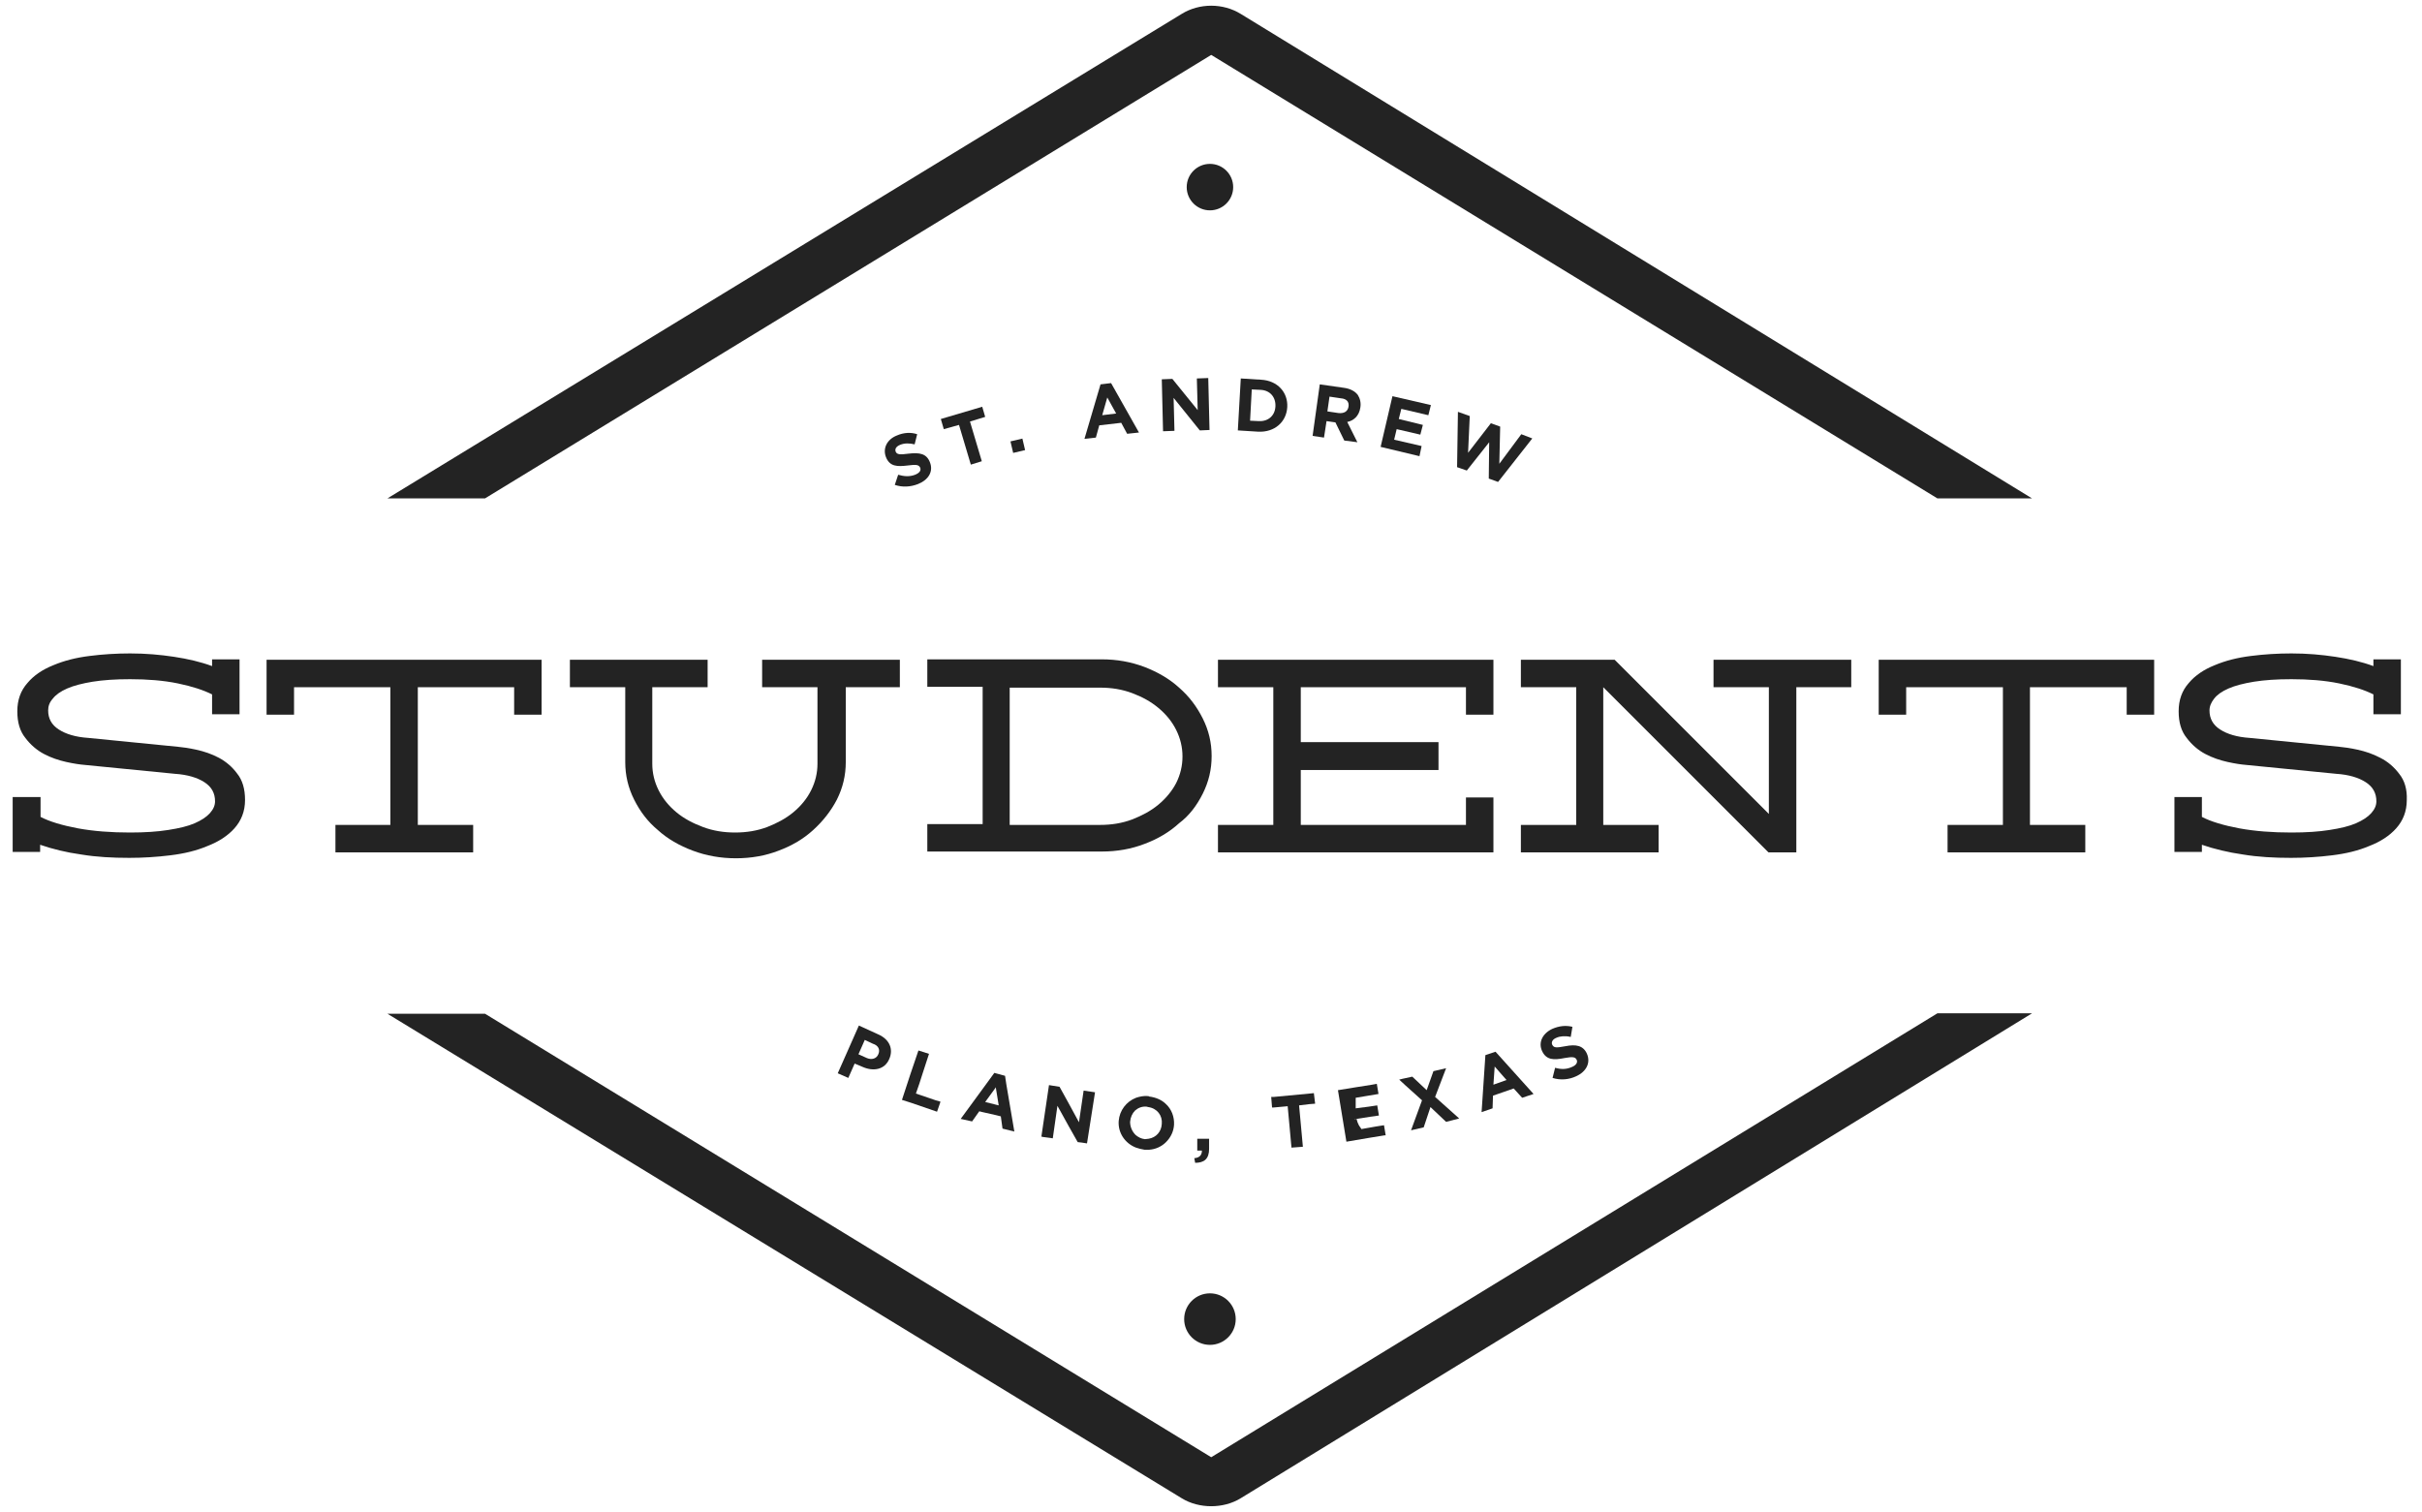 <?xml version="1.0" encoding="utf-8"?>
<!-- Generator: Adobe Illustrator 21.0.0, SVG Export Plug-In . SVG Version: 6.00 Build 0)  -->
<svg version="1.1" id="Layer_1" xmlns="http://www.w3.org/2000/svg" xmlns:xlink="http://www.w3.org/1999/xlink" x="0px" y="0px"
	 viewBox="0 0 573.3 358" style="enable-background:new 0 0 573.3 358;" xml:space="preserve">
<style type="text/css">
	.st0{fill:none;}
	.st1{fill:#232323;}
</style>
<g>
	<path class="st0" d="M301.8,96.3L301.8,96.3c0.1-2.2-1.3-3.8-3.5-3.9l-2.1-0.1l-0.4,7.4l2.1,0.1C300.2,99.9,301.7,98.5,301.8,96.3z
		"/>
	<path class="st0" d="M278.4,172.7c-1-2-2.4-3.7-4.2-5.2c-1.8-1.5-3.9-2.6-6.2-3.5c-2.4-0.9-4.9-1.3-7.6-1.3H239v32.5h21.4
		c2.7,0,5.2-0.4,7.6-1.3c2.4-0.8,4.4-2,6.2-3.5c1.8-1.5,3.2-3.2,4.2-5.2c1-2,1.5-4.1,1.5-6.3C279.9,176.8,279.4,174.7,278.4,172.7z"
		/>
	<path class="st0" d="M317.4,94.2l-2.7-0.4l-0.5,3.5l2.7,0.4c1.3,0.2,2.2-0.4,2.3-1.4l0,0C319.4,95.1,318.7,94.4,317.4,94.2z"/>
	<path class="st0" d="M271.6,262c-1.1-0.1-2,0.3-2.7,0.9c-0.7,0.7-1.2,1.6-1.2,2.7l0,0c-0.1,1.2,0.4,2.3,1.3,3.1
		c0.6,0.5,1.3,0.9,2.2,1c0.3,0,0.6-0.1,0.9-0.1c1.7-0.3,2.9-1.7,3.1-3.5v0c0.1-2-1.1-3.6-3.1-4C271.8,262,271.7,262,271.6,262z"/>
	<polygon class="st0" points="235.6,257.6 233.2,261 235.6,261.5 236.4,261.7 235.8,257.5 	"/>
	<polygon class="st0" points="319.8,260.1 319.8,260.1 320.2,260 	"/>
	<polygon class="st0" points="262.1,94.1 261,98.2 264.2,97.8 	"/>
	<path class="st0" d="M206.7,247l-1.9-0.9l-1.5,3.4l2,0.9c1.2,0.6,2.3,0.1,2.7-0.8l0,0C208.4,248.5,207.9,247.5,206.7,247z"/>
	<polygon class="st0" points="353.8,252.5 353.6,256.9 356.7,255.8 	"/>
	<path class="st1" d="M320.9,262.4v-2.5l0,0l3-0.5l2.4-0.4l-0.4-2.4l-1.1,0.2l-3.8,0.6l-4.3,0.7l2,12.2l5.3-0.9l3.7-0.6l0.3,0
		l-0.4-2.4l-1.9,0.3l-3.4,0.6l-1.2,0.2l-0.4-2.6l0.3,0l-0.3,0.1l0.4,2.6l1.2-0.2c-0.2-0.4-0.5-0.7-0.7-1.1c-0.2-0.4-0.4-0.9-0.5-1.4
		l3.2-0.5l2.1-0.3l-0.4-2.4l-2,0.3L320.9,262.4l-0.7,0.1l-0.2-1.3l0.2,1.3L320.9,262.4z M319.8,260.1L319.8,260.1l0.5-0.1
		L319.8,260.1z"/>
	<circle class="st1" cx="286.4" cy="44.3" r="5.5"/>
	<path class="st1" d="M51.8,179.4c-1.7-0.9-3.5-1.5-5.3-1.9c-1.8-0.4-3.3-0.6-4.4-0.7l-21.2-2.1c-3-0.2-5.3-0.9-7-2
		c-1.7-1.1-2.5-2.6-2.5-4.5c0-1,0.3-1.9,1.1-2.8c0.7-0.9,1.8-1.7,3.4-2.4c1.6-0.7,3.6-1.2,6-1.6c2.5-0.4,5.4-0.6,8.9-0.6
		c4.1,0,7.9,0.3,11.3,1c3.4,0.7,6.1,1.6,8.1,2.6v4.7h6.5v-13h-6.5v1.6c-2.7-1-5.7-1.7-9-2.2c-3.3-0.5-6.7-0.8-10.4-0.8
		c-3.2,0-6.5,0.2-9.6,0.6c-3.2,0.4-6,1.1-8.6,2.2c-2.5,1-4.6,2.4-6.1,4.2c-1.6,1.8-2.4,4-2.4,6.7c0,2.6,0.6,4.7,1.9,6.3
		c1.2,1.6,2.7,2.9,4.4,3.8c1.7,0.9,3.5,1.5,5.3,1.9c1.8,0.4,3.2,0.6,4.4,0.7l21.3,2.1c3,0.2,5.3,0.9,7,2c1.7,1.1,2.5,2.6,2.5,4.5
		c0,1-0.4,1.9-1.2,2.8c-0.8,0.9-2,1.7-3.6,2.4c-1.6,0.7-3.7,1.2-6.3,1.6c-2.5,0.4-5.5,0.6-9,0.6c-4.5,0-8.6-0.3-12.4-1
		c-3.7-0.7-6.7-1.6-8.8-2.7v-4.7H3v13h6.5v-1.7c2.9,1,6.1,1.8,9.7,2.3c3.6,0.6,7.4,0.8,11.4,0.8c3.2,0,6.5-0.2,9.7-0.6
		c3.3-0.4,6.2-1.1,8.8-2.2c2.6-1,4.8-2.4,6.4-4.2c1.6-1.8,2.5-4,2.5-6.7c0-2.6-0.6-4.7-1.9-6.3C55,181.6,53.5,180.3,51.8,179.4z"/>
	<polygon class="st1" points="79.4,195.3 79.4,201.8 112,201.8 112,195.3 98.9,195.3 98.9,162.7 121.7,162.7 121.7,169.2 
		128.2,169.2 128.2,156.2 63.1,156.2 63.1,169.2 69.6,169.2 69.6,162.7 92.4,162.7 92.4,195.3 	"/>
	<path class="st1" d="M213,156.2h-32.6v6.5h13.1v18.1c0,2.2-0.5,4.3-1.5,6.3c-1,2-2.4,3.7-4.2,5.2c-1.8,1.5-3.9,2.6-6.2,3.5
		c-2.4,0.9-4.9,1.3-7.6,1.3c-2.7,0-5.2-0.4-7.6-1.3c-2.4-0.9-4.5-2-6.3-3.5c-1.8-1.5-3.2-3.2-4.2-5.2c-1-2-1.5-4.1-1.5-6.3v-18.1
		h13.1v-6.5h-32.6v6.5h13.1v17.7c0,3.2,0.7,6.1,2.1,8.9c1.4,2.8,3.2,5.2,5.6,7.2c2.3,2.1,5.1,3.7,8.3,4.9c3.2,1.2,6.6,1.8,10.2,1.8
		c3.6,0,7-0.6,10.1-1.8c3.2-1.2,5.9-2.8,8.2-4.9c2.3-2.1,4.2-4.5,5.6-7.2c1.4-2.8,2.1-5.7,2.1-8.9v-17.7H213V156.2z"/>
	<path class="st1" d="M284.7,187.9c1.4-2.8,2.1-5.7,2.1-8.9c0-3.2-0.7-6.1-2.1-8.9c-1.4-2.8-3.2-5.2-5.6-7.3
		c-2.3-2.1-5.1-3.7-8.2-4.9c-3.2-1.2-6.5-1.8-10.1-1.8h-41.3v6.5h13.1v32.5h-13.1v6.5h41.3c3.6,0,7-0.6,10.1-1.8
		c3.2-1.2,5.9-2.8,8.2-4.9C281.5,193.1,283.3,190.7,284.7,187.9z M274.2,190.5c-1.8,1.5-3.9,2.6-6.2,3.5c-2.4,0.9-4.9,1.3-7.6,1.3
		H239v-32.5h21.4c2.7,0,5.2,0.4,7.6,1.3c2.4,0.9,4.4,2,6.2,3.5c1.8,1.5,3.2,3.2,4.2,5.2c1,2,1.5,4.1,1.5,6.3c0,2.2-0.5,4.3-1.5,6.3
		C277.4,187.3,276,189,274.2,190.5z"/>
	<polygon class="st1" points="353.5,188.8 347,188.8 347,195.3 307.9,195.3 307.9,182.3 340.5,182.3 340.5,175.7 307.9,175.7 
		307.9,162.7 347,162.7 347,169.2 353.5,169.2 353.5,156.2 288.3,156.2 288.3,162.7 301.4,162.7 301.4,195.3 288.3,195.3 
		288.3,201.8 353.5,201.8 	"/>
	<polygon class="st1" points="418.6,201.8 425.2,201.8 425.2,162.7 438.2,162.7 438.2,156.2 405.6,156.2 405.6,162.7 418.7,162.7 
		418.7,192.7 382.2,156.2 360,156.2 360,162.7 373.1,162.7 373.1,195.3 360,195.3 360,201.8 392.6,201.8 392.6,195.3 379.5,195.3 
		379.5,162.7 	"/>
	<polygon class="st1" points="444.7,169.2 451.2,169.2 451.2,162.7 474.1,162.7 474.1,195.3 461,195.3 461,201.8 493.6,201.8 
		493.6,195.3 480.5,195.3 480.5,162.7 503.4,162.7 503.4,169.2 509.9,169.2 509.9,156.2 444.7,156.2 	"/>
	<path class="st1" d="M567.9,183.2c-1.2-1.6-2.7-2.9-4.5-3.8c-1.7-0.9-3.5-1.5-5.3-1.9c-1.8-0.4-3.3-0.6-4.4-0.7l-21.2-2.1
		c-3-0.2-5.3-0.9-7-2c-1.7-1.1-2.5-2.6-2.5-4.5c0-1,0.4-1.9,1.1-2.8c0.7-0.9,1.8-1.7,3.4-2.4c1.6-0.7,3.6-1.2,6-1.6
		c2.5-0.4,5.4-0.6,8.9-0.6c4.1,0,7.9,0.3,11.3,1c3.4,0.7,6.1,1.6,8.1,2.6v4.7h6.5v-13h-6.5v1.6c-2.7-1-5.7-1.7-9-2.2
		c-3.3-0.5-6.7-0.8-10.4-0.8c-3.2,0-6.5,0.2-9.6,0.6c-3.2,0.4-6,1.1-8.6,2.2c-2.5,1-4.6,2.4-6.1,4.2c-1.6,1.8-2.4,4-2.4,6.7
		c0,2.6,0.6,4.7,1.9,6.3c1.2,1.6,2.7,2.9,4.4,3.8c1.7,0.9,3.5,1.5,5.3,1.9c1.8,0.4,3.2,0.6,4.4,0.7l21.3,2.1c3,0.2,5.3,0.9,7,2
		c1.7,1.1,2.5,2.6,2.5,4.5c0,1-0.4,1.9-1.2,2.8c-0.8,0.9-2,1.7-3.6,2.4c-1.6,0.7-3.7,1.2-6.3,1.6c-2.5,0.4-5.5,0.6-9,0.6
		c-4.5,0-8.6-0.3-12.4-1c-3.7-0.7-6.7-1.6-8.8-2.7v-4.7h-6.5v13h6.5v-1.7c2.9,1,6.2,1.8,9.7,2.3c3.6,0.6,7.4,0.8,11.4,0.8
		c3.2,0,6.5-0.2,9.7-0.6c3.3-0.4,6.2-1.1,8.8-2.2c2.6-1,4.8-2.4,6.4-4.2c1.6-1.8,2.5-4,2.5-6.7v0
		C569.8,186.9,569.2,184.8,567.9,183.2z"/>
	<path class="st1" d="M286.7,13l171.9,105H481L293.7,3.3c-4.2-2.6-9.8-2.6-14,0l-188,114.7h23.1L286.7,13z"/>
	<path class="st1" d="M286.7,345l-171.9-105H91.7l188,114.7c2.1,1.3,4.6,1.9,7,1.9h0c2.4,0,4.9-0.6,7-1.9L481,239.9h-22.4L286.7,345
		z"/>
	<circle class="st1" cx="286.4" cy="312.3" r="6.1"/>
	<path class="st1" d="M217.3,114.6c2.5-1,3.7-3,2.8-5.2l0,0c-0.8-2-2.4-2.3-5-2c-2.2,0.3-2.8,0.2-3.1-0.5l0,0
		c-0.2-0.6,0.1-1.2,1.1-1.6c1-0.4,2.1-0.4,3.4-0.1l0.6-2.4c-1.5-0.5-3.2-0.4-4.8,0.3c-2.3,0.9-3.4,3-2.6,5.1l0,0
		c0.9,2.3,2.7,2.3,5.2,2c2.1-0.3,2.6-0.1,2.9,0.5l0,0c0.3,0.7-0.2,1.3-1.2,1.7c-1.3,0.5-2.6,0.4-4,0l-0.8,2.4
		C213.6,115.4,215.5,115.3,217.3,114.6z"/>
	<polygon class="st1" points="232.5,96.3 222.7,99.2 223.4,101.6 227,100.6 229.8,110 232.4,109.2 229.6,99.8 233.2,98.7 	"/>
	
		<rect x="239.3" y="104.2" transform="matrix(0.974 -0.229 0.229 0.974 -17.758 57.81)" class="st1" width="2.9" height="2.8"/>
	<path class="st1" d="M265.4,100.1l1.4,2.6l2.8-0.3L263,90.7l-2.5,0.3l-3.8,12.9l2.7-0.3l0.8-2.9L265.4,100.1z M262.1,94.1l2.1,3.8
		l-3.3,0.4L262.1,94.1z"/>
	<polygon class="st1" points="275,89.8 275.3,102.1 278,102 277.8,94.2 284,101.9 286.3,101.8 286,89.5 283.3,89.6 283.5,97.1 
		277.5,89.7 	"/>
	<path class="st1" d="M304.7,96.4L304.7,96.4c0.2-3.5-2.3-6.3-6.2-6.5l-4.8-0.3l-0.7,12.3l4.8,0.3
		C301.7,102.4,304.5,99.9,304.7,96.4z M295.9,99.6l0.4-7.4l2.1,0.1c2.2,0.1,3.6,1.7,3.5,3.9l0,0c-0.1,2.2-1.7,3.6-3.9,3.5
		L295.9,99.6z"/>
	<path class="st1" d="M322,96.5L322,96.5c0.2-1.2-0.1-2.2-0.6-3c-0.7-0.9-1.8-1.5-3.4-1.7l-5.6-0.8l-1.7,12.2l2.7,0.4l0.6-3.9
		l2.1,0.3l2.1,4.3l3.1,0.4l-2.4-4.8C320.4,99.6,321.7,98.5,322,96.5z M319.2,96.3L319.2,96.3c-0.2,1.1-1,1.6-2.3,1.5l-2.7-0.4
		l0.5-3.5l2.7,0.4C318.7,94.4,319.4,95.1,319.2,96.3z"/>
	<polygon class="st1" points="338.1,98.3 338.7,95.9 329.6,93.8 326.8,105.8 336,108 336.5,105.6 330,104.1 330.6,101.6 
		336.2,102.9 336.8,100.6 331.1,99.2 331.7,96.8 	"/>
	<polygon class="st1" points="345.1,97.5 344.9,110.6 347.2,111.4 352.5,104.7 352.4,113.3 354.6,114.1 362.7,103.8 360.1,102.8 
		354.9,109.8 355.1,101 352.9,100.2 347.5,107.2 347.9,98.5 	"/>
	<path class="st1" d="M203.3,242.8l-5,11.3l2.5,1.1l1.5-3.4l1.9,0.8c2.5,1.1,5.2,0.7,6.3-1.9l0,0c1-2.3,0.1-4.6-2.6-5.8L203.3,242.8
		z M207.9,249.6L207.9,249.6c-0.4,1-1.5,1.4-2.7,0.9l-2-0.9l1.5-3.4l1.9,0.9C207.9,247.5,208.4,248.5,207.9,249.6z"/>
	<polygon class="st1" points="221.8,263.2 222.5,261.2 222.6,260.8 221.5,260.5 216.8,258.9 217.6,256.6 218.4,254.1 219.9,249.5 
		217.4,248.7 215.5,254.3 213.5,260.4 215.7,261.1 	"/>
	<path class="st1" d="M235.7,254.1l-0.3-0.1l-0.1,0.1l-2.7,3.7l-5.2,7.1l2.7,0.6l1.7-2.4l0.8,0.2l3.1,0.7l1.2,0.3l0.4,2.9l2.8,0.7
		l-1.9-11.2l-0.3-2L235.7,254.1z M235.6,261.5l-2.4-0.6l2.4-3.3l0.1-0.2l0.7,4.3L235.6,261.5z"/>
	<polygon class="st1" points="255.4,265.7 252.9,261.1 250.8,257.3 248.3,256.9 247,265.7 246.5,269.1 247,269.2 249.2,269.5 
		250.3,261.8 252.9,266.5 255.1,270.4 256,270.5 257.3,270.7 259.2,258.6 256.5,258.2 256,261.6 	"/>
	<path class="st1" d="M271.8,259.5c-1-0.1-2,0.1-2.9,0.4c-2.3,0.9-3.9,3-4.1,5.5v0c-0.2,2.8,1.5,5.3,4.1,6.3c0.6,0.2,1.3,0.4,2,0.5
		c0.4,0,0.7,0,1.1,0c1.6-0.1,3-0.8,4-1.8c1.1-1.1,1.8-2.5,1.9-4.1v0c0.1-1.9-0.6-3.7-1.9-4.9c-1-1-2.4-1.6-4-1.8
		C271.9,259.5,271.8,259.5,271.8,259.5z M275,266.1L275,266.1c-0.1,1.8-1.3,3.2-3.1,3.5c-0.3,0-0.6,0.1-0.9,0.1
		c-0.9-0.1-1.6-0.5-2.2-1c-0.8-0.8-1.3-1.9-1.3-3.1l0,0c0.1-1.1,0.5-2,1.2-2.7c0.7-0.6,1.6-1,2.7-0.9c0.1,0,0.3,0.1,0.4,0.1
		C273.9,262.4,275.2,264.1,275,266.1z"/>
	<path class="st1" d="M282.7,274.2l0.2,1.1c2.1,0,3.3-0.9,3.3-3.3l0-2.4l-2.8,0l0,0.1l0,2.6l0,0.1l1.1,0
		C284.5,273.5,283.9,274.1,282.7,274.2z"/>
	<polygon class="st1" points="311.3,261.3 311,258.8 310,258.9 301.5,259.7 300.9,259.7 301.1,262.2 301.5,262.2 304.8,261.9 
		305.7,271.7 308.4,271.5 307.5,261.7 310,261.4 	"/>
	<polygon class="st1" points="337,266.9 338.6,262.1 342.3,265.6 345.4,264.8 339.7,259.7 342.3,252.9 339.3,253.6 337.7,258.1 
		334.3,254.9 332,255.4 331.2,255.6 332.6,256.9 336.6,260.5 334,267.6 	"/>
	<path class="st1" d="M353.4,259.4l4.9-1.7l2,2.2l2.7-0.9l-9-10l-2.4,0.8l-0.9,13.5l2.6-0.9L353.4,259.4z M353.8,252.5l2.8,3.2
		l-3.1,1.1L353.8,252.5z"/>
	<path class="st1" d="M372.1,252.6c-1.3,0.6-2.6,0.6-4,0.2l-0.6,2.4c1.9,0.6,3.9,0.4,5.6-0.4c2.4-1.1,3.5-3.2,2.5-5.4l0,0
		c-0.9-1.9-2.6-2.2-5.1-1.7c-2.2,0.4-2.7,0.4-3.1-0.4l0,0c-0.2-0.5,0-1.2,1-1.6c0.9-0.4,2.1-0.5,3.4-0.2l0.4-2.4
		c-1.6-0.4-3.2-0.2-4.8,0.5c-2.3,1.1-3.3,3.2-2.4,5.2l0,0c1,2.2,2.8,2.2,5.3,1.7c2.1-0.4,2.6-0.2,2.9,0.4l0,0
		C373.5,251.5,373.1,252.2,372.1,252.6z"/>
</g>
</svg>
